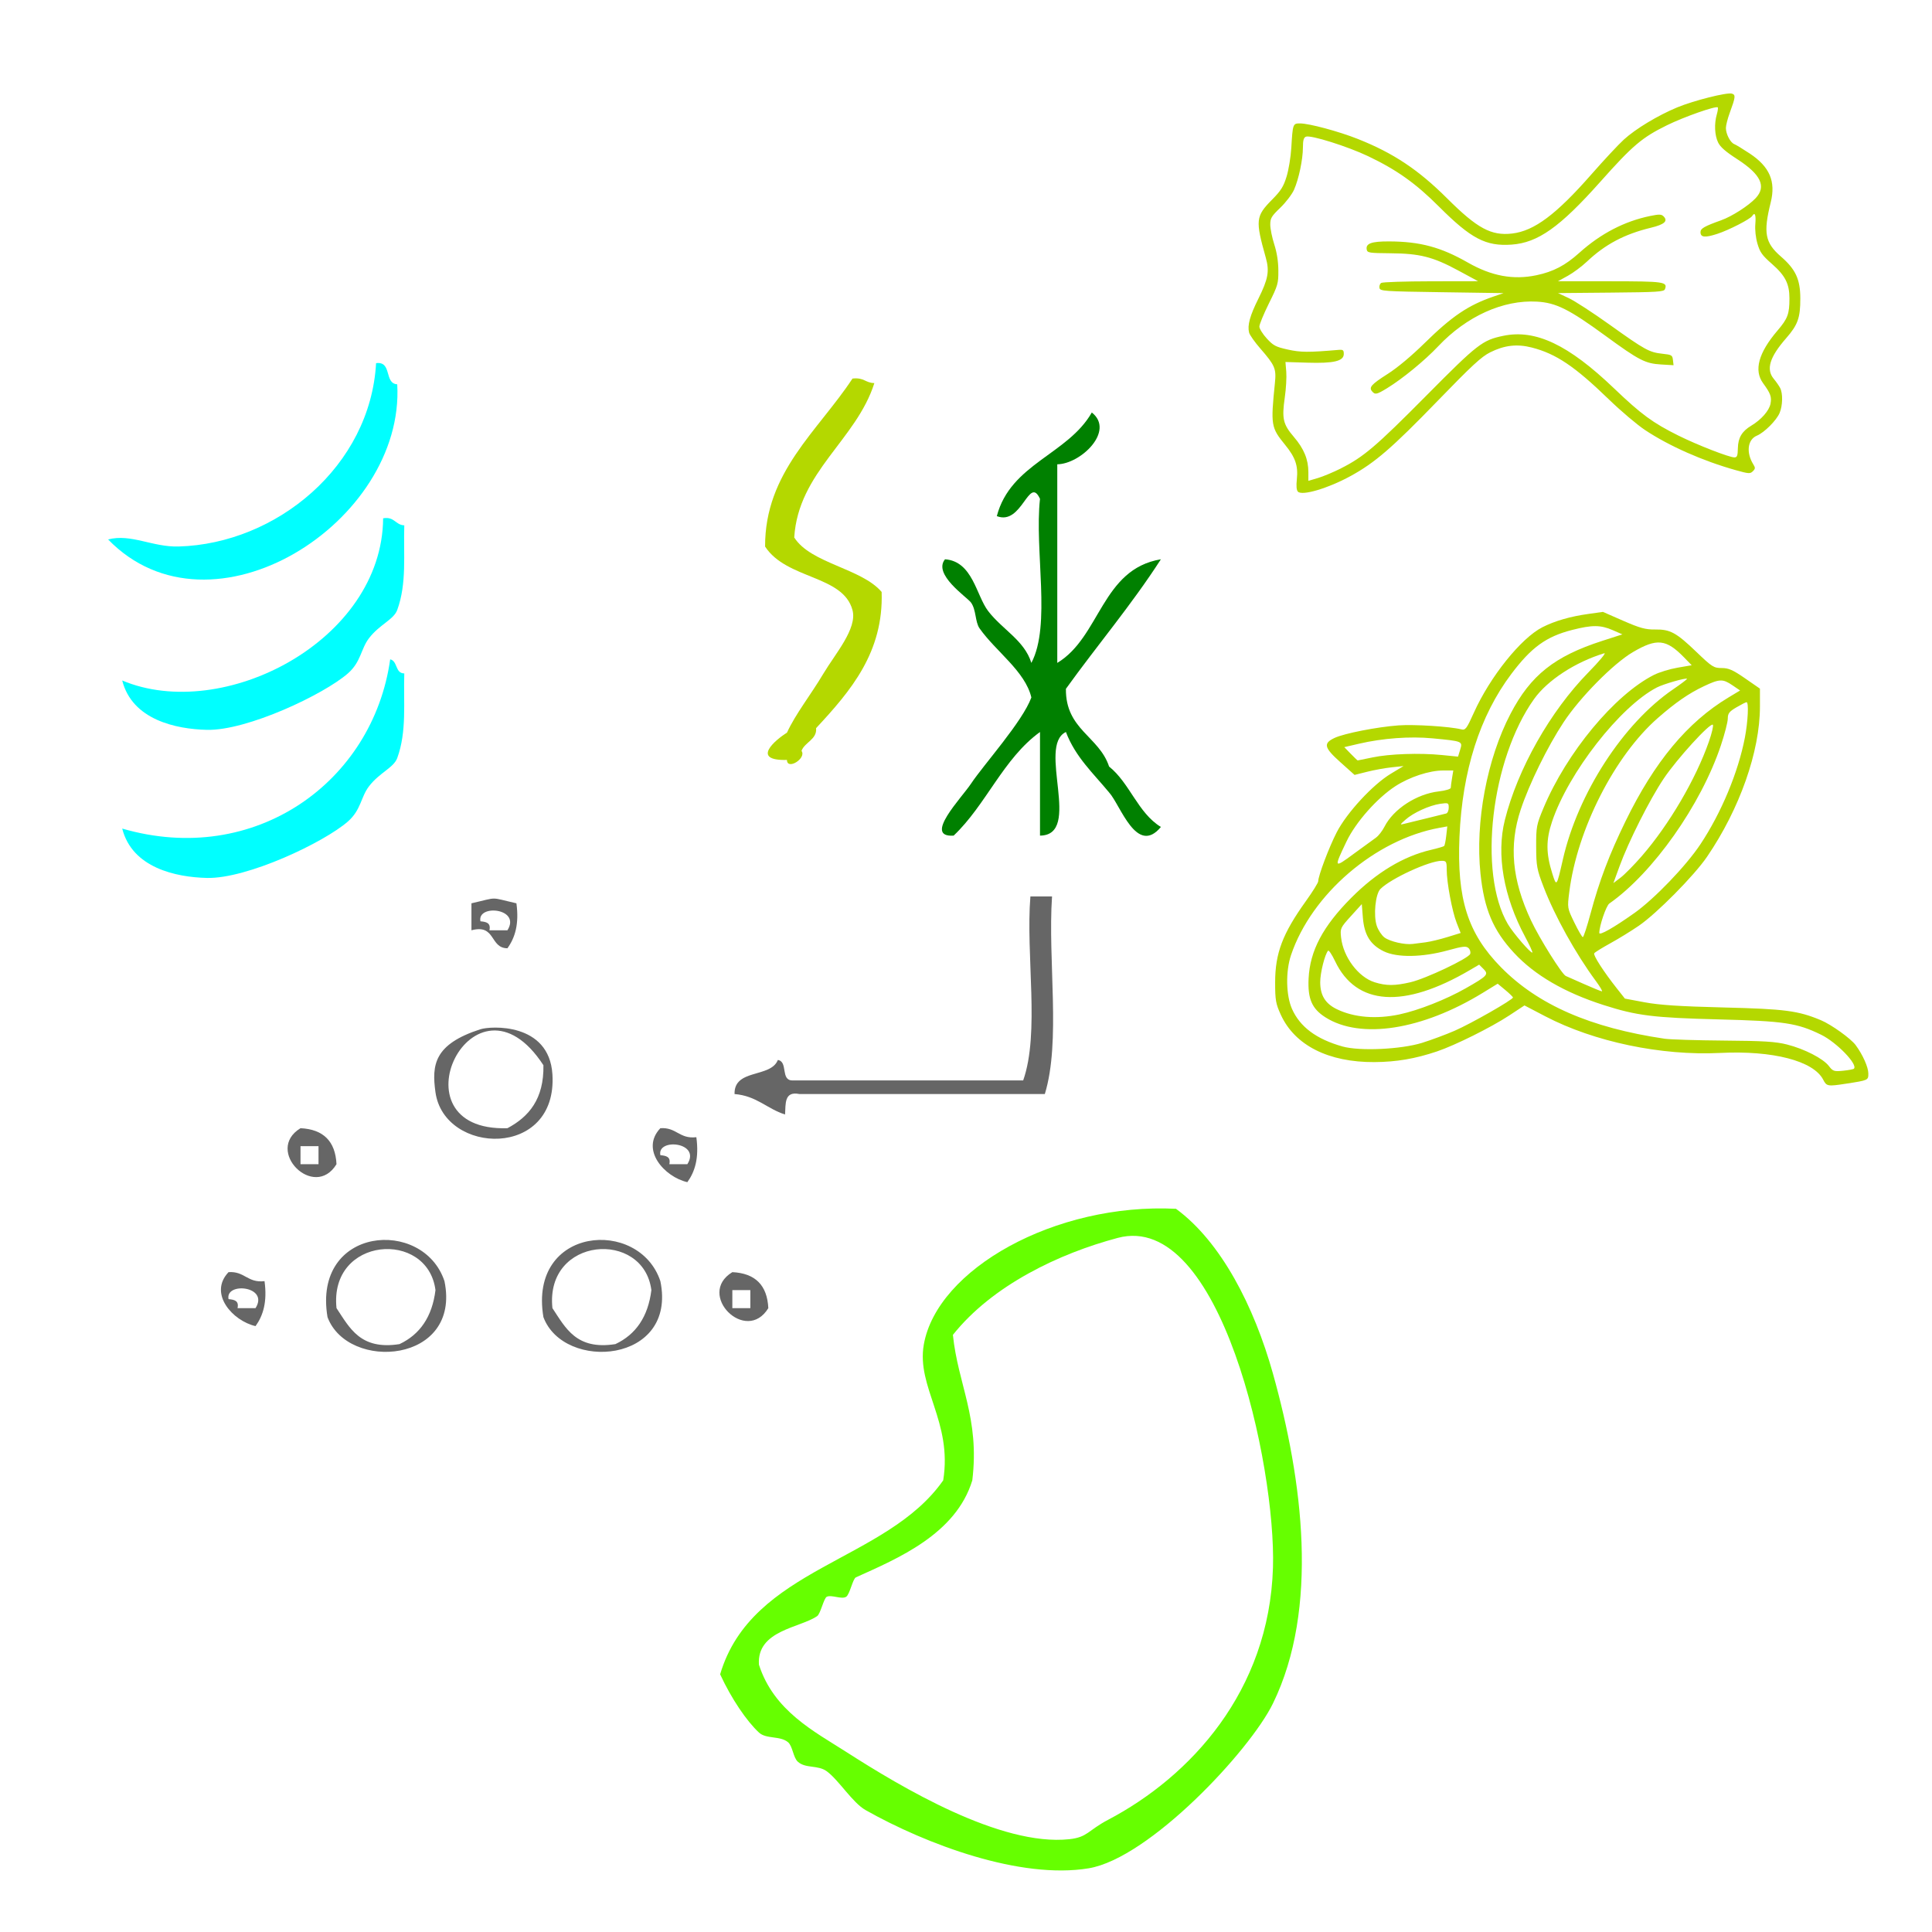 <?xml version="1.0" encoding="UTF-8" standalone="no"?>
<svg
   xmlns:dc="http://purl.org/dc/elements/1.1/"
   xmlns:cc="http://creativecommons.org/ns#"
   xmlns:rdf="http://www.w3.org/1999/02/22-rdf-syntax-ns#"
   xmlns:svg="http://www.w3.org/2000/svg"
   xmlns="http://www.w3.org/2000/svg"
   xmlns:sodipodi="http://sodipodi.sourceforge.net/DTD/sodipodi-0.dtd"
   xmlns:inkscape="http://www.inkscape.org/namespaces/inkscape"
   version="1.1"
   id="Calque_1"
   x="0px"
   y="0px"
   width="100px"
   height="100px"
   viewBox="0 0 100 100"
   style="enable-background:new 0 0 100 100;"
   xml:space="preserve"
   sodipodi:docname="unideo-05-pasta.svg"
   inkscape:version="0.92.3 (2405546, 2018-03-11)"><sodipodi:namedview
   pagecolor="#ffffff"
   bordercolor="#666666"
   borderopacity="1"
   objecttolerance="10"
   gridtolerance="10"
   guidetolerance="10"
   inkscape:pageopacity="0"
   inkscape:pageshadow="2"
   inkscape:window-width="1108"
   inkscape:window-height="791"
   id="namedview8"
   showgrid="false"
   inkscape:zoom="2.36"
   inkscape:cx="50.000002"
   inkscape:cy="50"
   inkscape:window-x="276"
   inkscape:window-y="35"
   inkscape:window-maximized="0"
   inkscape:current-layer="Calque_1" /><defs
   id="defs3732" />
<g
   id="g3727"
   style="fill:#803300"
   transform="translate(1.501,15.002)">
	<g
   id="g3725"
   style="fill:#803300">
		<g
   id="g3723"
   style="fill:#803300">
			
		</g>
	</g>
</g>
<g
   id="g889"
   transform="matrix(0.635,0,0,0.635,4.011,14.374)" /><g
   id="g973"><g
     transform="matrix(0.635,0,0,0.635,3.972,15.775)"
     id="g24-7"
     style="enable-background:new 0 0 100 100;fill:#666666;fill-opacity:1"><g
       id="g22"
       style="fill:#666666;fill-opacity:1"><g
         id="g20"
         style="fill:#666666;fill-opacity:1"><path
           inkscape:connector-curvature="0"
           d="m 32.173,50.987 c 0,-0.733 0,-1.467 0,-2.2 2.256,-0.513 1.409,-0.513 3.666,0 0.233,1.7 -0.118,2.816 -0.733,3.666 -1.458,-0.009 -0.933,-2 -2.933,-1.467 z m 2.933,0 c 1.14,-1.805 -2.49,-2.155 -2.2,-0.733 0.447,0.043 0.868,0.109 0.733,0.733 0.488,0 0.977,0 1.467,0 z"
           id="path4-9-6"
           style="fill:#666666;fill-opacity:1;stroke-width:0.733" /><path
           inkscape:connector-curvature="0"
           d="m 32.907,59.053 c 0.816,-0.263 5.593,-0.573 5.866,3.666 0.446,6.927 -8.819,6.589 -9.533,1.467 -0.312,-2.235 -0.113,-3.915 3.666,-5.133 z m 5.133,2.933 c -5.663,-8.701 -12.577,5.443 -2.933,5.133 1.755,-0.933 2.984,-2.391 2.933,-5.133 z"
           id="path6-8-9"
           style="fill:#666666;fill-opacity:1;stroke-width:0.733" /><path
           inkscape:connector-curvature="0"
           d="m 18.24,67.119 c 1.865,0.089 2.844,1.067 2.933,2.933 -1.813,2.979 -5.912,-1.12 -2.933,-2.933 z m 1.467,2.933 c 0,-0.489 0,-0.977 0,-1.467 -0.489,0 -0.977,0 -1.467,0 0,0.489 0,0.977 0,1.467 0.489,0 0.977,0 1.467,0 z"
           id="path8-7"
           style="fill:#666666;fill-opacity:1;stroke-width:0.733" /><path
           inkscape:connector-curvature="0"
           d="m 47.572,67.119 c 1.316,-0.093 1.546,0.899 2.933,0.733 0.233,1.7 -0.118,2.815 -0.733,3.666 -1.865,-0.426 -3.863,-2.652 -2.2,-4.4 z m 0.733,2.933 c 0.488,0 0.977,0 1.467,0 1.14,-1.805 -2.49,-2.155 -2.2,-0.733 0.447,0.042 0.867,0.11 0.733,0.733 z"
           id="path10-0"
           style="fill:#666666;fill-opacity:1;stroke-width:0.733" /><path
           inkscape:connector-curvature="0"
           d="m 29.974,79.585 c 1.388,6.713 -7.87,7.391 -9.533,2.933 -1.244,-7.411 7.808,-8.129 9.533,-2.933 z m -8.8,2.2 c 1.074,1.614 1.942,3.435 5.134,2.933 1.662,-0.781 2.665,-2.224 2.933,-4.4 -0.636,-4.948 -8.677,-4.373 -8.067,1.467 z"
           id="path12-0"
           style="fill:#666666;fill-opacity:1;stroke-width:0.733" /><path
           inkscape:connector-curvature="0"
           d="m 47.572,79.585 c 1.388,6.713 -7.87,7.391 -9.533,2.933 -1.244,-7.411 7.807,-8.129 9.533,-2.933 z m -8.799,2.2 c 1.074,1.614 1.942,3.435 5.133,2.933 1.662,-0.781 2.665,-2.224 2.933,-4.4 -0.636,-4.948 -8.677,-4.373 -8.066,1.467 z"
           id="path14-0"
           style="fill:#666666;fill-opacity:1;stroke-width:0.733" /><path
           inkscape:connector-curvature="0"
           d="m 12.374,78.852 c 1.315,-0.093 1.547,0.899 2.933,0.733 0.234,1.7 -0.118,2.815 -0.733,3.666 -1.864,-0.426 -3.861,-2.652 -2.2,-4.4 z m 0.733,2.933 c 0.489,0 0.977,0 1.467,0 1.141,-1.805 -2.49,-2.155 -2.2,-0.733 0.447,0.042 0.868,0.11 0.733,0.733 z"
           id="path16-7"
           style="fill:#666666;fill-opacity:1;stroke-width:0.733" /><path
           inkscape:connector-curvature="0"
           d="m 53.439,78.852 c 1.866,0.089 2.844,1.067 2.933,2.933 -1.813,2.979 -5.913,-1.12 -2.933,-2.933 z m 1.467,2.933 c 0,-0.489 0,-0.977 0,-1.467 -0.49,0 -0.978,0 -1.467,0 0,0.489 0,0.977 0,1.467 0.488,0 0.977,0 1.467,0 z"
           id="path18-7"
           style="fill:#666666;fill-opacity:1;stroke-width:0.733" /><path
           inkscape:connector-curvature="0"
           d="m 77.733,48.23 c 0.588,0 1.176,0 1.765,0 -0.355,5.219 0.732,11.798 -0.588,16.105 -6.666,0 -13.333,0 -19.998,0 -1.256,-0.259 -1.12,0.794 -1.176,1.666 -1.473,-0.461 -2.31,-1.521 -4.117,-1.666 -0.055,-2.088 2.947,-1.29 3.529,-2.777 0.846,0.127 0.205,1.657 1.176,1.666 6.273,0 12.547,0 18.822,0 1.368,-3.892 0.2,-10.178 0.588,-14.994 z"
           id="path6-51"
           style="stroke-width:0.572" /><path
           inkscape:connector-curvature="0"
           d="m 82.74,8.78 c 1.913,1.508 -0.916,4.2 -2.815,4.223 0,5.396 0,10.792 0,16.189 3.514,-2.116 3.614,-7.647 8.446,-8.446 -2.39,3.711 -5.19,7.01 -7.742,10.558 -0.04,3.325 2.705,3.865 3.519,6.335 1.694,1.356 2.335,3.765 4.223,4.927 -1.98,2.387 -3.302,-1.812 -4.223,-2.815 -1.271,-1.544 -2.746,-2.885 -3.519,-4.927 -2.383,1.137 1.38,8.418 -2.112,8.446 0,-2.815 0,-5.631 0,-8.446 -2.997,2.165 -4.389,5.936 -7.039,8.446 -2.521,0.17 0.654,-3.086 1.408,-4.223 1.037,-1.563 4.2,-5.053 4.927,-7.039 -0.512,-2.145 -2.881,-3.73 -4.223,-5.631 -0.373,-0.528 -0.264,-1.525 -0.704,-2.112 -0.344,-0.458 -3.117,-2.293 -2.112,-3.519 2.26,0.163 2.542,2.953 3.519,4.223 1.164,1.514 2.954,2.384 3.519,4.223 1.629,-3.062 0.244,-9.141 0.704,-13.373 -0.905,-1.968 -1.455,2.217 -3.519,1.408 1.121,-4.275 5.78,-5.011 7.742,-8.446 z"
           id="path4-5"
           style="fill:#008000;stroke-width:0.704" /></g></g></g><g
     id="g8-73-2"
     style="enable-background:new 0 0 100 100;fill:#b4d800;fill-opacity:1"
     transform="matrix(0.377,0,0,0.235,23.77,17.817)"><g
       id="g6-79-2"
       style="fill:#b4d800;fill-opacity:1"><g
         id="g4-0-4"
         style="fill:#b4d800;fill-opacity:1"><path
           d="m 53.993,7.562 c 1.615,-0.281 1.723,0.945 3.001,1 -2.476,12.525 -10.442,19.559 -11.001,34 2.258,5.742 9.229,6.771 12.001,12 0.278,13.279 -4.23,21.771 -9.001,30 0.154,2.487 -1.57,3.097 -2,5 0.729,1.635 -1.986,4.351 -2,2 -5.056,0.213 -1.542,-4.477 0,-6 1.218,-4.231 3.2,-8.159 5,-13 1.647,-4.431 4.678,-9.928 4,-14 -1.287,-7.742 -9.055,-6.719 -12,-14 -0.036,-16.368 7.248,-25.418 12,-37 z"
           id="path2-9-9"
           style="fill:#b4d800;fill-opacity:1"
           inkscape:connector-curvature="0" /></g></g></g><g
     transform="matrix(0.502,0,0,0.502,27.229,54.581)"
     id="g8-44"
     style="enable-background:new 0 0 100 100;fill:#66ff00"><g
       id="g6-628"
       style="fill:#66ff00"><g
         id="g4-467"
         style="fill:#66ff00"><path
           inkscape:connector-curvature="0"
           d="m 67.011,15.908 c 4.646,3.406 8.058,10.059 10,17 3.075,10.998 4.777,24.204 0,34 -2.388,4.895 -12.756,15.963 -19,17 -7.033,1.168 -16.744,-2.466 -23.001,-6 -1.357,-0.768 -2.748,-3.076 -4,-4 -0.923,-0.682 -2.204,-0.259 -3,-1 -0.473,-0.439 -0.521,-1.598 -1,-2 -0.816,-0.687 -2.245,-0.297 -3,-1 -1.263,-1.176 -2.826,-3.46 -4,-6 3.271,-11.062 17.101,-11.566 23,-20 0.974,-6.066 -2.774,-9.587 -2,-14 1.362,-7.758 13.498,-14.622 26.001,-14 z m -34.001,56 c 5.666,3.633 15.904,9.758 23.001,9 1.893,-0.202 1.906,-0.898 4,-2 8.47,-4.454 16.605,-13.228 17,-26 0.321,-10.473 -5.373,-36.825 -16,-34 -6.036,1.605 -12.919,4.871 -17.001,10 0.523,5.145 2.779,8.555 2,15 -1.688,5.546 -7.683,8.054 -12,10 -0.324,0.146 -0.63,1.753 -1,2 -0.46,0.308 -1.488,-0.229 -2,0 -0.316,0.145 -0.64,1.752 -1,2 -1.77,1.22 -6.229,1.45 -6,5 1.527,4.772 5.712,6.894 9,9 z"
           id="path2-903"
           style="fill:#66ff00" /></g></g></g><g
     transform="matrix(0.365,0,0,0.365,-4.989,13.866)"
     id="g12"
     style="enable-background:new 0 0 100 100;fill:#00ffff"><g
       id="g10-1"
       style="fill:#00ffff"><g
         id="g8-7"
         style="fill:#00ffff"><path
           inkscape:connector-curvature="0"
           d="m 67,13.509 c 2.306,-0.306 1.11,2.89 3,3 1.12,19.566 -26.359,37.089 -41.001,22 3.247,-0.85 6.292,1.106 10,1 13.925,-0.397 27.188,-11.422 28.001,-26 z"
           id="path2-41"
           style="fill:#00ffff" /><path
           inkscape:connector-curvature="0"
           d="m 68,35.509 c 1.614,-0.281 1.722,0.945 3,1 -0.131,4.146 0.38,8.217 -1,12 -0.503,1.379 -2.509,2.054 -4,4 -1.182,1.541 -1.117,3.354 -3,5 -3.393,2.967 -14.289,8.141 -20.001,8 -4.377,-0.106 -10.582,-1.416 -12,-7 14.311,6.023 36.867,-5.618 37.001,-23 z"
           id="path4-9"
           style="fill:#00ffff" /><path
           inkscape:connector-curvature="0"
           d="m 69,55.509 c 1.086,0.247 0.679,1.988 2,2 -0.131,4.146 0.38,8.216 -1,12 -0.503,1.378 -2.509,2.054 -4,4 -1.182,1.541 -1.117,3.354 -3,5 -3.393,2.967 -14.289,8.141 -20.001,8 -4.377,-0.106 -10.582,-1.416 -12,-7 18.826,5.48 35.563,-6.615 38.001,-24 z"
           id="path6"
           style="fill:#00ffff" /></g></g></g><path
     inkscape:connector-curvature="0"
     id="path915"
     d="m 67.179,25.446 c -0.073,-0.073 -0.091,-0.292 -0.054,-0.644 0.072,-0.693 -0.073,-1.121 -0.605,-1.773 -0.735,-0.902 -0.753,-1.012 -0.53,-3.211 0.075,-0.738 0.004,-0.904 -0.754,-1.776 -0.291,-0.334 -0.553,-0.706 -0.583,-0.827 -0.095,-0.378 0.041,-0.872 0.48,-1.754 0.506,-1.016 0.581,-1.425 0.385,-2.12 -0.547,-1.949 -0.526,-2.146 0.324,-3.007 0.46,-0.466 0.59,-0.672 0.75,-1.191 0.107,-0.346 0.217,-1.012 0.245,-1.48 0.075,-1.256 0.081,-1.275 0.451,-1.275 0.471,0 1.999,0.411 2.989,0.803 1.839,0.729 3.138,1.593 4.63,3.081 1.557,1.553 2.282,1.943 3.366,1.815 1.139,-0.135 2.276,-0.985 4.099,-3.064 0.642,-0.732 1.397,-1.541 1.678,-1.798 0.607,-0.555 1.763,-1.252 2.761,-1.666 0.86,-0.356 2.587,-0.791 2.834,-0.712 0.2,0.063 0.187,0.175 -0.115,0.998 -0.109,0.296 -0.198,0.647 -0.198,0.78 0,0.313 0.231,0.757 0.435,0.835 0.088,0.034 0.449,0.254 0.803,0.489 1.029,0.684 1.353,1.442 1.082,2.528 -0.392,1.572 -0.295,2.088 0.525,2.799 0.764,0.661 1.006,1.182 1.007,2.17 0.002,1.003 -0.128,1.367 -0.73,2.056 -0.858,0.981 -1.053,1.616 -0.645,2.106 0.122,0.146 0.27,0.358 0.329,0.471 0.148,0.281 0.136,0.909 -0.025,1.294 -0.161,0.385 -0.795,1.019 -1.178,1.177 -0.482,0.2 -0.565,0.875 -0.183,1.487 0.109,0.175 0.106,0.225 -0.024,0.354 -0.138,0.138 -0.212,0.134 -0.891,-0.057 -1.703,-0.477 -3.445,-1.248 -4.691,-2.076 -0.411,-0.273 -1.255,-0.988 -1.875,-1.589 -1.767,-1.711 -2.731,-2.359 -3.991,-2.682 -0.759,-0.194 -1.413,-0.118 -2.149,0.25 -0.454,0.227 -0.943,0.679 -2.721,2.514 -2.355,2.432 -3.251,3.205 -4.508,3.891 -1.166,0.637 -2.498,1.031 -2.722,0.807 z M 69.411,24.24 c 1.169,-0.588 1.816,-1.139 4.417,-3.764 2.655,-2.679 2.902,-2.871 3.987,-3.095 1.668,-0.345 3.365,0.461 5.723,2.716 1.415,1.353 2.008,1.789 3.332,2.447 0.987,0.491 2.633,1.131 2.904,1.131 0.139,-4.69e-4 0.17,-0.085 0.178,-0.476 0.011,-0.543 0.21,-0.877 0.696,-1.168 0.516,-0.309 0.927,-0.779 0.994,-1.137 0.066,-0.353 0.002,-0.529 -0.386,-1.061 -0.484,-0.664 -0.237,-1.57 0.743,-2.718 0.535,-0.627 0.622,-0.859 0.622,-1.671 0,-0.753 -0.214,-1.176 -0.901,-1.779 -0.512,-0.449 -0.624,-0.606 -0.754,-1.051 -0.093,-0.318 -0.136,-0.719 -0.11,-1.026 0.039,-0.467 -0.025,-0.631 -0.16,-0.412 -0.103,0.166 -1.212,0.735 -1.813,0.93 -0.642,0.208 -0.866,0.184 -0.866,-0.094 0,-0.185 0.203,-0.301 1.07,-0.611 0.557,-0.199 1.416,-0.75 1.787,-1.146 0.564,-0.603 0.269,-1.226 -0.956,-2.017 -0.603,-0.389 -0.878,-0.63 -0.992,-0.869 -0.177,-0.371 -0.204,-0.964 -0.065,-1.446 0.051,-0.177 0.073,-0.341 0.051,-0.364 -0.092,-0.092 -1.749,0.49 -2.633,0.925 -1.29,0.635 -1.77,1.042 -3.448,2.926 -2.094,2.351 -3.228,3.154 -4.59,3.251 -1.334,0.095 -2.099,-0.305 -3.759,-1.966 -1.205,-1.206 -2.185,-1.903 -3.667,-2.61 -1.066,-0.508 -2.971,-1.107 -3.219,-1.011 -0.117,0.045 -0.156,0.182 -0.157,0.556 -0.002,0.628 -0.213,1.633 -0.46,2.191 -0.105,0.237 -0.424,0.655 -0.71,0.93 -0.461,0.443 -0.52,0.542 -0.52,0.877 0,0.208 0.093,0.668 0.207,1.022 0.136,0.422 0.209,0.889 0.211,1.353 0.004,0.67 -0.023,0.764 -0.489,1.704 -0.271,0.547 -0.493,1.085 -0.493,1.196 0,0.11 0.173,0.388 0.383,0.617 0.34,0.369 0.463,0.434 1.088,0.573 0.666,0.148 1.059,0.151 2.616,0.018 0.244,-0.021 0.282,0.007 0.282,0.21 0,0.37 -0.517,0.494 -1.885,0.451 l -1.134,-0.035 0.042,0.506 c 0.023,0.278 -0.011,0.878 -0.077,1.333 -0.157,1.097 -0.091,1.383 0.472,2.041 0.522,0.611 0.749,1.164 0.749,1.824 v 0.448 l 0.493,-0.146 c 0.271,-0.08 0.81,-0.306 1.198,-0.501 z m 1.608,-3.982 c -0.176,-0.212 -0.041,-0.362 0.81,-0.905 0.501,-0.319 1.227,-0.926 1.898,-1.585 1.423,-1.398 2.266,-1.969 3.577,-2.419 l 0.517,-0.177 -3.193,-0.047 c -3.031,-0.045 -3.195,-0.056 -3.227,-0.224 -0.019,-0.097 0.023,-0.213 0.093,-0.257 0.07,-0.044 1.226,-0.082 2.57,-0.084 l 2.443,-0.004 -1.034,-0.558 c -1.308,-0.706 -1.987,-0.878 -3.523,-0.889 -1.077,-0.008 -1.176,-0.024 -1.208,-0.189 -0.061,-0.317 0.241,-0.427 1.155,-0.424 1.604,0.006 2.68,0.295 4.08,1.095 1.226,0.7 2.351,0.908 3.548,0.656 0.877,-0.185 1.492,-0.506 2.216,-1.157 1.112,-1 2.341,-1.638 3.68,-1.912 0.46,-0.094 0.574,-0.091 0.685,0.021 0.243,0.243 0.047,0.42 -0.655,0.589 -1.365,0.329 -2.368,0.86 -3.315,1.756 -0.265,0.25 -0.709,0.581 -0.988,0.734 l -0.507,0.279 2.69,0.002 c 2.816,0.002 2.993,0.027 2.846,0.411 -0.051,0.134 -0.379,0.154 -2.797,0.176 l -2.739,0.025 0.561,0.262 c 0.308,0.144 1.26,0.763 2.114,1.374 1.832,1.31 2.048,1.429 2.728,1.503 0.484,0.052 0.519,0.073 0.548,0.325 l 0.031,0.269 -0.642,-0.038 c -0.825,-0.049 -1.139,-0.211 -2.897,-1.495 -1.87,-1.366 -2.542,-1.701 -3.528,-1.758 -1.751,-0.101 -3.645,0.754 -5.116,2.312 -0.696,0.737 -1.844,1.678 -2.641,2.167 -0.539,0.33 -0.626,0.349 -0.778,0.165 z"
     style="fill:#b4d800;stroke-width:0.094;fill-opacity:1" /><path
     inkscape:connector-curvature="0"
     id="path913"
     d="m 94.368,55.883 c -0.503,-0.973 -2.609,-1.519 -5.336,-1.383 -3.047,0.152 -6.52,-0.576 -9.045,-1.894 l -1.081,-0.565 -0.791,0.521 c -0.933,0.615 -2.806,1.546 -3.738,1.86 -1.127,0.379 -2.101,0.545 -3.236,0.552 -2.377,0.014 -4.118,-0.865 -4.843,-2.443 -0.265,-0.576 -0.298,-0.763 -0.297,-1.687 6.16e-4,-1.508 0.385,-2.521 1.596,-4.209 0.348,-0.486 0.634,-0.946 0.634,-1.022 0.002,-0.286 0.56,-1.762 0.958,-2.535 0.522,-1.012 1.863,-2.464 2.796,-3.027 l 0.663,-0.4 -0.613,0.065 c -0.337,0.036 -0.908,0.139 -1.268,0.23 l -0.655,0.164 -0.737,-0.66 c -0.843,-0.755 -0.895,-0.974 -0.298,-1.255 0.498,-0.234 2.2,-0.568 3.31,-0.649 0.806,-0.059 2.662,0.058 3.247,0.205 0.216,0.054 0.278,-0.027 0.65,-0.855 0.839,-1.867 2.444,-3.869 3.554,-4.432 0.645,-0.327 1.439,-0.556 2.386,-0.688 l 0.743,-0.104 1.051,0.46 c 0.864,0.378 1.158,0.458 1.651,0.451 0.782,-0.011 1.092,0.158 2.148,1.172 0.795,0.763 0.889,0.823 1.297,0.823 0.359,0 0.58,0.097 1.21,0.533 l 0.77,0.533 v 0.932 c 0,2.319 -1.05,5.298 -2.739,7.772 -0.667,0.977 -2.594,2.926 -3.528,3.568 -0.389,0.267 -1.055,0.677 -1.48,0.91 -0.425,0.234 -0.8,0.466 -0.831,0.518 -0.061,0.099 0.491,0.956 1.173,1.818 l 0.416,0.526 1.026,0.192 c 0.761,0.142 1.817,0.211 4.092,0.267 3.168,0.078 3.85,0.167 5.027,0.659 0.538,0.225 1.547,0.948 1.8,1.291 0.366,0.495 0.655,1.143 0.655,1.469 0,0.348 6.1e-4,0.348 -1.143,0.524 -0.965,0.149 -1.016,0.14 -1.195,-0.207 z m 1.591,-0.568 c 0.216,-0.216 -0.893,-1.364 -1.699,-1.758 -1.24,-0.607 -1.903,-0.706 -5.296,-0.793 -3.389,-0.086 -4.242,-0.192 -5.962,-0.743 -2.025,-0.649 -3.571,-1.549 -4.638,-2.702 -1.08,-1.166 -1.542,-2.258 -1.734,-4.097 -0.279,-2.674 0.334,-5.94 1.553,-8.273 1.045,-2.002 2.277,-2.981 4.753,-3.779 l 1.039,-0.335 -0.502,-0.219 c -0.626,-0.273 -1.063,-0.275 -2.096,-0.011 -1.346,0.344 -2.109,0.896 -3.149,2.276 -1.633,2.168 -2.54,5.016 -2.686,8.428 -0.138,3.226 0.427,5.003 2.146,6.753 1.912,1.946 4.628,3.133 8.47,3.702 0.286,0.042 1.665,0.085 3.066,0.096 2.057,0.015 2.686,0.054 3.274,0.204 0.907,0.231 1.866,0.725 2.164,1.113 0.207,0.27 0.27,0.291 0.734,0.245 0.279,-0.028 0.533,-0.076 0.563,-0.106 z M 73.602,53.979 c 0.467,-0.145 1.229,-0.427 1.691,-0.628 0.84,-0.364 3.02,-1.608 3.017,-1.721 -8.77e-4,-0.033 -0.179,-0.207 -0.396,-0.387 l -0.394,-0.327 -0.773,0.474 c -3.139,1.924 -6.325,2.42 -8.142,1.267 -0.701,-0.445 -0.923,-0.956 -0.872,-2.011 0.069,-1.433 0.738,-2.699 2.209,-4.176 1.305,-1.311 2.697,-2.148 4.121,-2.481 0.348,-0.081 0.657,-0.172 0.687,-0.201 0.029,-0.029 0.078,-0.27 0.108,-0.534 l 0.054,-0.48 -0.404,0.073 c -3.323,0.603 -6.625,3.436 -7.686,6.592 -0.282,0.84 -0.26,2.076 0.05,2.778 0.414,0.936 1.264,1.569 2.618,1.949 0.883,0.248 3.021,0.15 4.112,-0.187 z m -1.162,-1.475 c 0.975,-0.206 2.414,-0.773 3.429,-1.352 1.128,-0.642 1.196,-0.718 0.914,-1 l -0.222,-0.222 -0.49,0.287 c -3.417,2.003 -5.872,1.838 -6.967,-0.466 -0.162,-0.341 -0.325,-0.586 -0.363,-0.543 -0.168,0.189 -0.408,1.148 -0.407,1.628 5e-4,0.683 0.263,1.11 0.861,1.4 0.89,0.431 2.031,0.525 3.244,0.269 z m 10.152,-1.739 c -1.039,-1.409 -2.116,-3.347 -2.692,-4.847 -0.352,-0.917 -0.384,-1.087 -0.388,-2.089 -0.004,-1.028 0.017,-1.144 0.378,-2.005 1.204,-2.876 3.677,-5.857 5.717,-6.891 0.27,-0.137 0.82,-0.305 1.223,-0.374 l 0.732,-0.126 -0.39,-0.401 c -0.931,-0.957 -1.413,-1.007 -2.655,-0.278 -1.009,0.592 -2.736,2.341 -3.587,3.632 -0.83,1.258 -1.777,3.188 -2.219,4.521 -0.616,1.857 -0.451,3.633 0.533,5.732 0.435,0.929 1.601,2.79 1.801,2.877 0.069,0.03 0.499,0.221 0.957,0.424 0.457,0.203 0.868,0.37 0.913,0.371 0.045,7.39e-4 -0.1,-0.244 -0.321,-0.544 z m -9.581,0.074 c 0.79,-0.184 2.995,-1.229 3.085,-1.463 0.034,-0.088 -0.004,-0.223 -0.083,-0.301 -0.121,-0.118 -0.293,-0.1 -1.079,0.117 -1.32,0.363 -2.621,0.382 -3.306,0.05 -0.697,-0.338 -1.014,-0.847 -1.086,-1.744 l -0.056,-0.702 -0.563,0.621 c -0.544,0.601 -0.561,0.636 -0.509,1.106 0.111,1.013 0.893,2.056 1.74,2.32 0.6,0.187 1.04,0.186 1.859,-0.004 z m 5.932,-2.346 c -1.119,-2.078 -1.5,-4.266 -1.052,-6.051 0.662,-2.64 2.349,-5.623 4.313,-7.628 0.574,-0.586 0.95,-1.036 0.835,-1.002 -1.494,0.453 -2.939,1.395 -3.633,2.366 -2.228,3.123 -2.915,8.999 -1.361,11.65 0.273,0.465 1.201,1.542 1.269,1.474 0.023,-0.023 -0.144,-0.387 -0.372,-0.809 z m -5.141,0.278 c 0.235,-0.031 0.736,-0.151 1.114,-0.268 l 0.687,-0.212 -0.205,-0.521 c -0.237,-0.6 -0.517,-2.096 -0.517,-2.76 0,-0.417 -0.022,-0.454 -0.263,-0.454 -0.639,0 -2.624,0.913 -3.168,1.457 -0.26,0.26 -0.37,1.374 -0.188,1.911 0.076,0.223 0.255,0.493 0.398,0.599 0.284,0.211 1.043,0.386 1.455,0.336 0.143,-0.017 0.452,-0.057 0.687,-0.087 z m 8.525,-1.488 c 0.451,-1.685 0.965,-3.044 1.803,-4.763 1.508,-3.094 3.207,-5.138 5.333,-6.418 l 0.604,-0.363 -0.394,-0.268 c -0.504,-0.342 -0.668,-0.337 -1.485,0.05 -0.779,0.369 -1.455,0.835 -2.378,1.642 -2.235,1.954 -4.177,5.768 -4.584,9.004 -0.105,0.831 -0.104,0.831 0.262,1.585 0.202,0.414 0.399,0.753 0.439,0.753 0.04,-5.19e-4 0.219,-0.55 0.399,-1.221 z m 2.255,-0.014 c 1.05,-0.745 2.676,-2.436 3.426,-3.562 1.084,-1.628 1.965,-3.741 2.307,-5.531 0.16,-0.837 0.207,-1.831 0.086,-1.831 -0.038,0 -0.272,0.119 -0.52,0.264 -0.377,0.221 -0.451,0.317 -0.451,0.584 0,0.176 -0.161,0.8 -0.357,1.387 -1.033,3.086 -3.513,6.603 -5.774,8.186 -0.164,0.115 -0.52,1.158 -0.52,1.523 0,0.151 0.744,-0.271 1.802,-1.021 z m -3.687,-2.788 c 0.782,-3.427 3.125,-7.041 5.707,-8.803 0.412,-0.281 0.735,-0.526 0.717,-0.545 -0.06,-0.06 -1.216,0.273 -1.556,0.448 -1.897,0.975 -4.581,4.41 -5.43,6.948 -0.318,0.95 -0.314,1.648 0.014,2.687 0.22,0.697 0.222,0.694 0.548,-0.735 z m 4.094,-0.183 c 1.403,-1.616 2.783,-3.969 3.46,-5.902 0.156,-0.445 0.249,-0.842 0.207,-0.883 -0.13,-0.128 -1.864,1.773 -2.545,2.791 -0.73,1.091 -1.818,3.252 -2.288,4.543 l -0.314,0.862 0.378,-0.288 c 0.208,-0.159 0.704,-0.663 1.102,-1.122 z M 71.22,43.355 c 0.129,-0.088 0.328,-0.344 0.442,-0.568 0.467,-0.916 1.67,-1.696 2.813,-1.825 0.343,-0.039 0.616,-0.121 0.617,-0.186 6.14e-4,-0.064 0.03,-0.292 0.066,-0.506 l 0.064,-0.39 h -0.522 c -0.718,0 -1.738,0.335 -2.474,0.812 -0.949,0.615 -2.058,1.87 -2.533,2.867 -0.662,1.388 -0.657,1.395 0.378,0.633 0.504,-0.371 1.021,-0.747 1.15,-0.836 z m 2.623,-0.998 c 0.486,-0.118 0.942,-0.231 1.013,-0.251 0.071,-0.02 0.13,-0.156 0.13,-0.301 0,-0.252 -0.021,-0.261 -0.442,-0.2 -0.56,0.082 -1.389,0.461 -1.793,0.819 -0.305,0.271 -0.307,0.276 -0.052,0.212 0.143,-0.036 0.657,-0.161 1.143,-0.279 z m -2.808,-3.152 c 0.883,-0.186 2.44,-0.24 3.595,-0.125 l 0.838,0.083 0.111,-0.361 c 0.134,-0.435 0.128,-0.437 -1.435,-0.586 -1.161,-0.111 -2.577,-0.007 -3.809,0.28 l -0.755,0.176 0.334,0.344 c 0.184,0.189 0.345,0.344 0.359,0.344 0.014,0 0.357,-0.07 0.764,-0.155 z"
     style="fill:#b4d800;stroke-width:0.104;fill-opacity:1" /></g></svg>